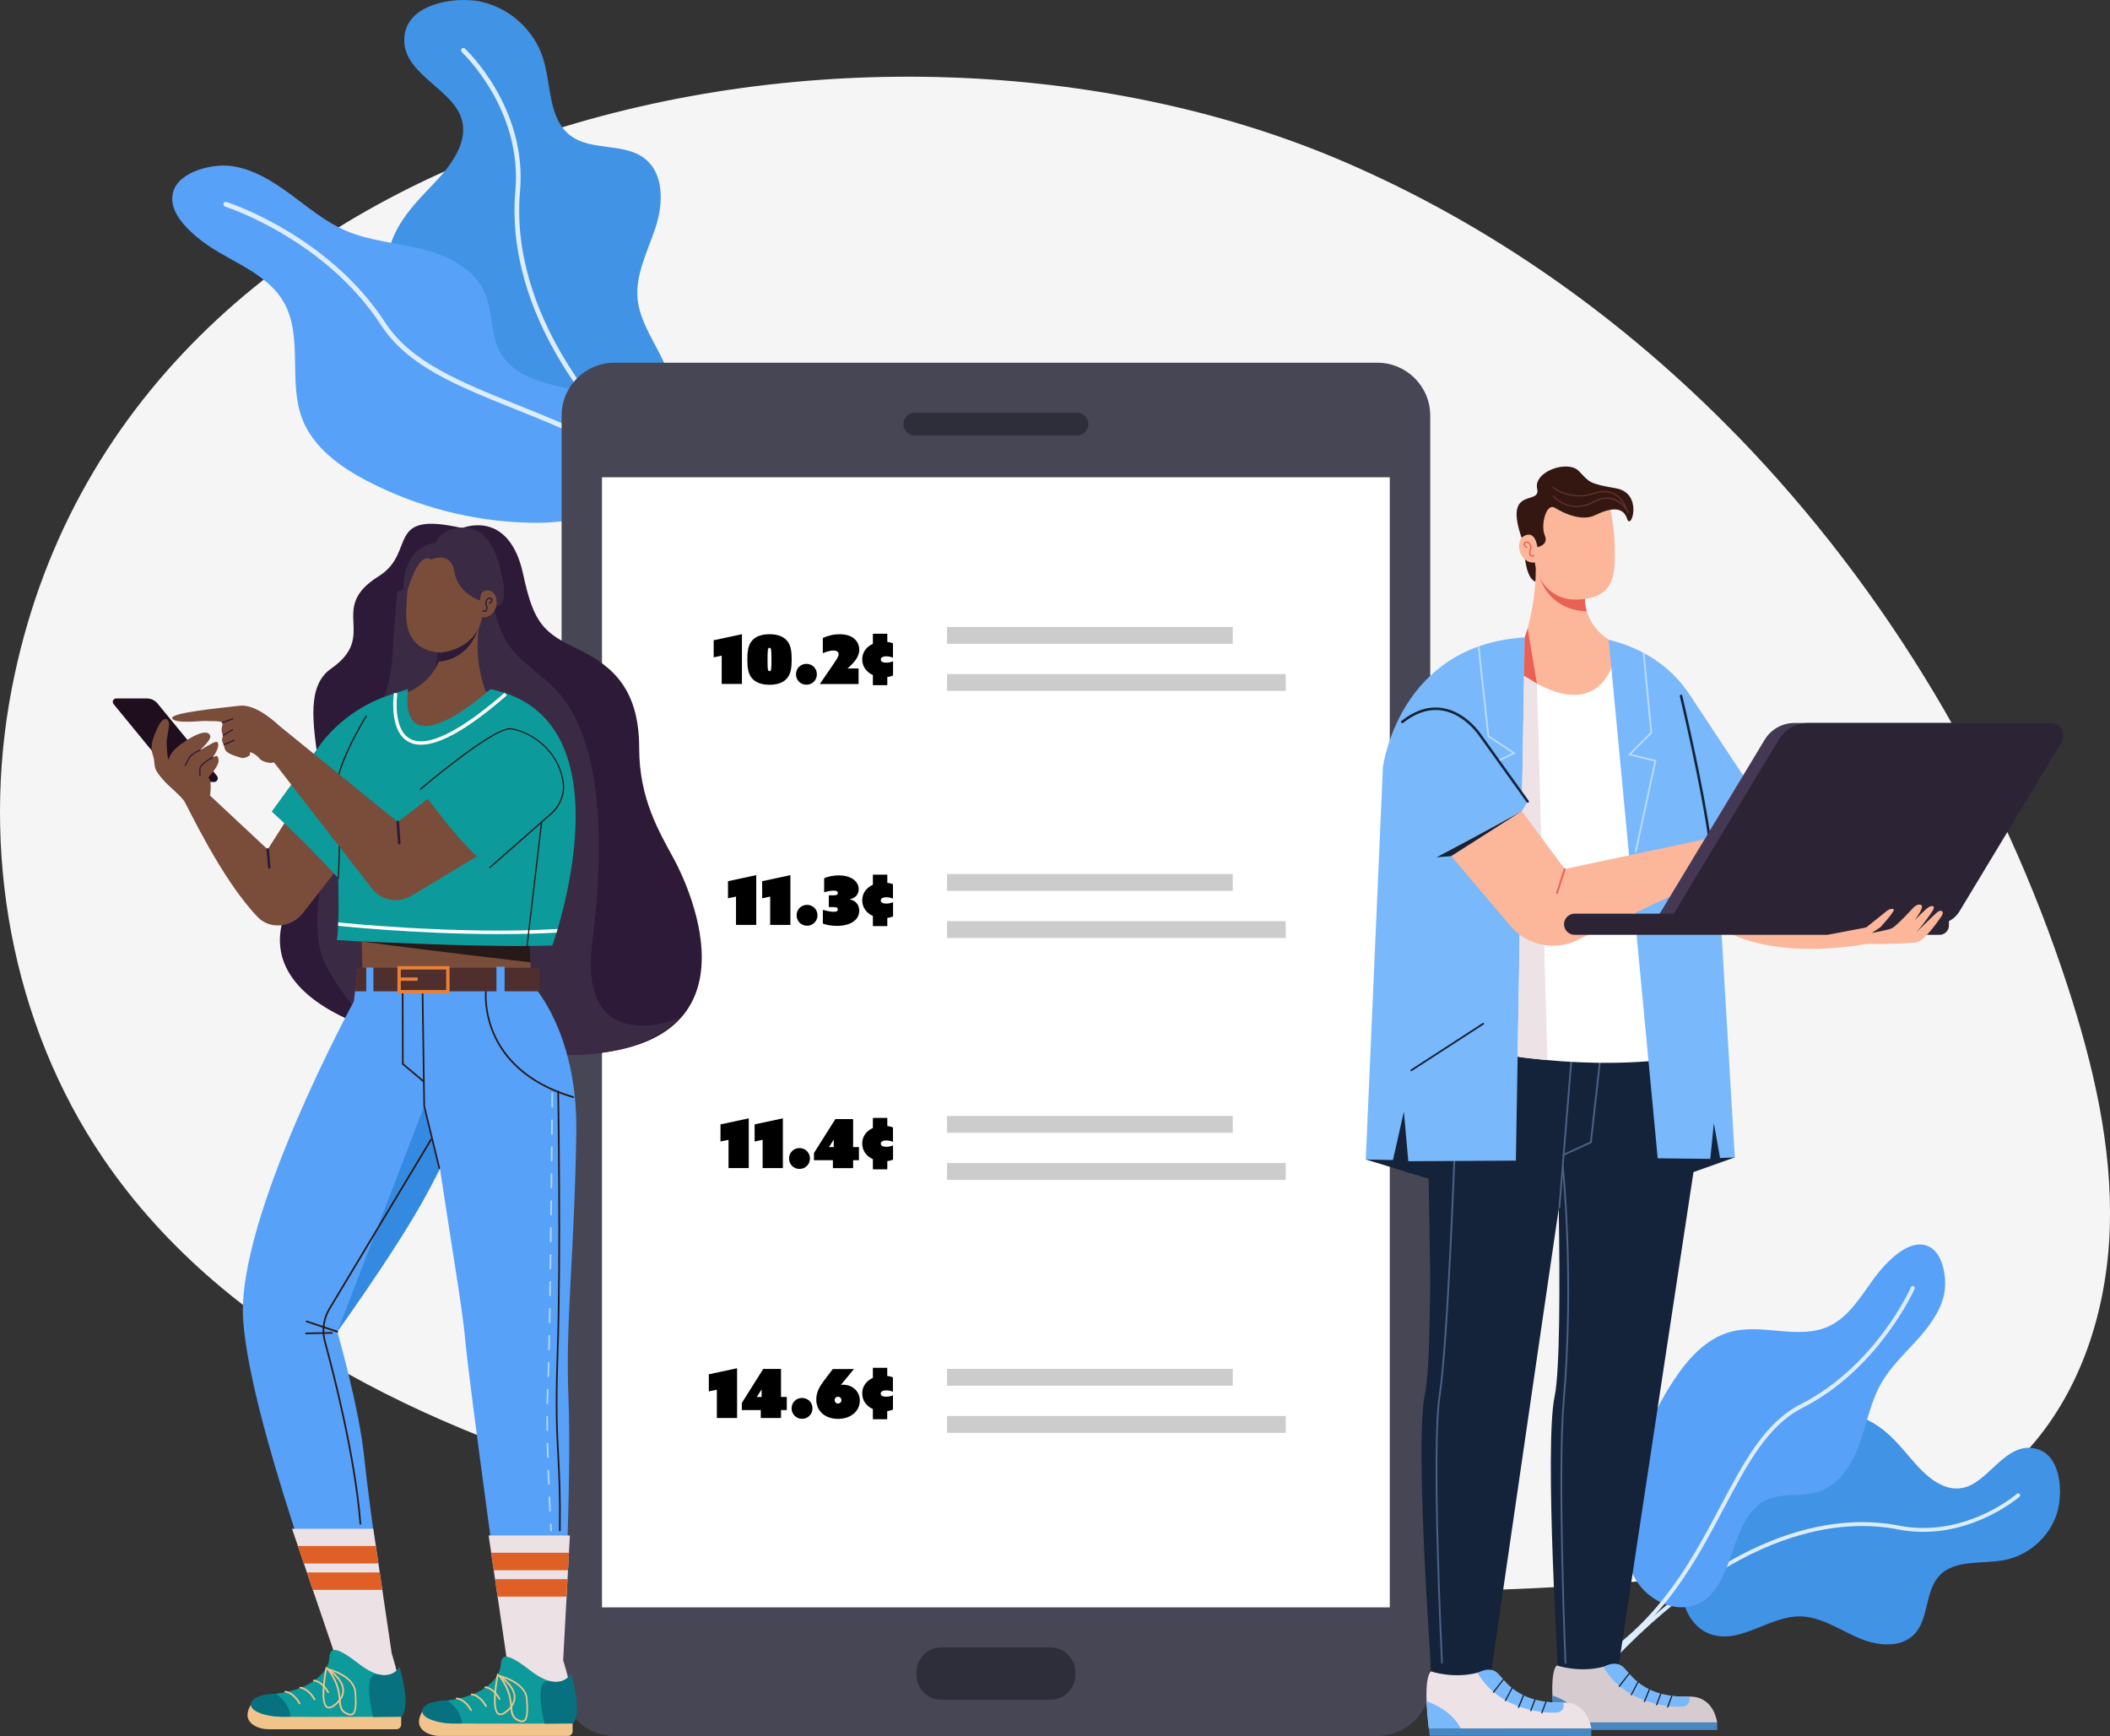 <?xml version="1.0" encoding="UTF-8"?> <svg xmlns="http://www.w3.org/2000/svg" xmlns:xlink="http://www.w3.org/1999/xlink" fill="none" height="469" viewBox="0 0 570 469" width="570"><rect x="0" y="0" width="570" height="469" fill="#333333" stroke="none"/><clipPath id="a"><path d="m0 0h570v469h-570z"></path></clipPath><g clip-path="url(#a)"><path d="m469.332 117.772c-30.534-31.423-66.608-57.141-106.979-74.391-127.56-54.494-329.354-12.148-359.188 142.753-8.375 43.438-.133 90.354 24.795 126.924 33.787 49.601 92.916 75.375 150.837 91.166 90.679 24.727 186.06 31.055 279.567 21.567 32.077-3.25 66.532-9.635 88.575-33.15 15.169-16.184 22.292-38.728 23.004-60.904.711-22.163-4.506-44.123-11.362-65.22-18.028-55.351-48.758-107.078-89.243-148.758z" fill="#f5f5f5"></path><path d="m114.75 2.31c-2.815 1.485-4.938 3.764-5.427 6.988-1.582 10.46 12.893 14.306 15.391 22.925 1.881 6.499-3.146 12.802-7.835 17.689-3.896 4.068-7.899 8.213-10.269 13.328-2.37 5.109-2.86 11.462.209 16.184 3.305 5.077 9.628 7.026 14.851 10.104 7.346 4.316 12.798 11.157 18.67 17.346 5.871 6.188 12.797 12.065 21.211 13.474 8.413 1.409 18.358-3.408 19.762-11.818 1.634-9.723-8.07-17.898-9.061-27.698-.674-6.67 2.739-12.96 4.829-19.332 2.091-6.372 2.396-14.49-2.885-18.634-5.566-4.398-14.405-1.961-20.067-6.214-6.043-4.538-5.16-13.658-7.416-20.881-2.357-7.553-8.979-13.608-16.706-15.302-4.213-.92-10.682-.565-15.276 1.879v-.038z" fill="#4193e5"></path><path d="m197.702 144.473c-.21.235-.579.279-.846.076-53.879-39.452-59.236-75.127-57.641-92.879 2.001-22.151-14.298-37.427-14.457-37.586-.26-.235-.273-.635-.038-.895.235-.26.635-.279.896-.038.172.159 16.922 15.873 14.863 38.62-1.582 17.473 3.749 52.654 57.127 91.75.274.197.343.59.134.882 0 .026-.026.038-.038.051v.013z" fill="#dcedff"></path><path d="m173.078 124.677c.801-3.497.476-7.146-1.398-10.237-7.333-12.135-29.612-6.766-36.513-19.161-2.714-4.868-1.951-10.999-4.162-16.121-2.847-6.544-9.964-10.117-16.891-11.843-6.913-1.739-14.208-2.183-20.747-5.014-5.49-2.38-10.123-6.302-14.933-9.844-4.817-3.542-10.097-6.829-16.026-7.616-4.83-.635-13.942 1.327-15.613 6.95-2.027 6.829 7.714 13.709 12.576 16.515 6.323 3.668 13.484 6.867 17.183 13.17 5.452 9.292 1.239 21.529 5.058 31.595 2.961 7.794 10.256 13.068 17.659 16.908 13.338 6.95 28.271 10.815 43.306 11.228 8.096.222 16.668-.711 23.213-5.49 3.622-2.634 6.323-6.754 7.308-11.069l-.013.025z" fill="#58a1f8"></path><path d="m194.493 145.889c-.293.209-.687.158-.909-.121-15.734-19.701-36.354-27.977-54.535-35.269-15.524-6.227-28.925-11.609-36.106-22.646-15.143-23.318-41.844-31.937-42.118-32.032-.343-.108-.54-.476-.432-.832.108-.343.477-.539.832-.419.28.095 27.413 8.841 42.829 32.559 6.952 10.701 20.169 16 35.484 22.151 18.339 7.356 39.118 15.683 55.062 35.663.222.292.184.698-.108.92h-.013z" fill="#dcedff"></path><path d="m372.07 97.989h-206.058c-7.899 0-14.298 6.398-14.298 14.293v342.425c0 7.895 6.399 14.293 14.298 14.293h206.058c7.898 0 14.297-6.398 14.297-14.293v-342.425c0-7.889-6.405-14.293-14.297-14.293z" fill="#464654"></path><path d="m375.437 128.942h-212.812v305.303h212.812z" fill="#fff"></path><path d="m290.948 117.639h-43.846c-1.697 0-3.07-1.371-3.07-3.066 0-1.694 1.367-3.065 3.07-3.065h43.846c1.697 0 3.069 1.371 3.069 3.065 0 1.695-1.366 3.066-3.069 3.066z" fill="#2e2e3a"></path><path d="m283.799 445.072h-29.523c-3.692 0-6.685 2.99-6.685 6.684v.761c0 3.694 2.993 6.683 6.685 6.683h29.523c3.692 0 6.691-2.995 6.691-6.683v-.761c0-3.694-2.993-6.684-6.691-6.684z" fill="#2e2e3a"></path><path d="m555.365 396.437c-.972-2.425-2.643-4.354-5.242-5.027-8.426-2.196-12.811 9.292-20.08 10.593-5.478.984-10.206-3.669-13.802-7.921-2.987-3.542-6.043-7.159-10.021-9.539s-9.125-3.326-13.256-1.225c-4.435 2.265-6.583 7.267-9.544 11.265-4.175 5.63-10.231 9.489-15.798 13.767-5.566 4.265-10.98 9.412-12.848 16.171-1.881 6.753 1.201 15.29 7.955 17.175 7.823 2.171 15.34-5.039 23.449-5.014 5.515.025 10.376 3.357 15.403 5.617 5.026 2.266 11.641 3.211 15.499-.736 4.066-4.17 2.84-11.596 6.818-15.861 4.238-4.551 11.629-3.04 17.723-4.265 6.386-1.276 11.914-6.157 13.967-12.332 1.118-3.37 1.385-8.67-.223-12.649v-.026z" fill="#4193e5"></path><path d="m431.897 451.927c-.171-.197-.171-.501 0-.698 36.933-40.626 66.57-41.927 80.963-39.084 17.945 3.554 31.849-8.448 31.995-8.568.21-.184.54-.172.737.051.185.209.172.539-.05.736-.147.133-14.444 12.446-32.879 8.816-14.164-2.806-43.395-1.486-79.99 38.753-.197.21-.515.223-.725.038-.013 0-.025-.025-.038-.038l-.013-.012z" fill="#dcedff"></path><path d="m450.224 433.521c2.789.959 5.808 1.003 8.508-.266 10.562-4.951 8.096-23.611 18.829-28.187 4.213-1.802 9.163-.628 13.548-2.012 5.598-1.764 9.138-7.28 11.152-12.776 2.014-5.503 3.012-11.424 5.897-16.514 2.421-4.278 6.03-7.724 9.347-11.355 3.317-3.63 6.463-7.661 7.613-12.433.934-3.897.121-11.501-4.346-13.354-5.414-2.253-11.877 5.122-14.603 8.841-3.54 4.855-6.78 10.422-12.258 12.897-8.07 3.643-17.723-.844-26.295 1.409-6.634 1.752-11.571 7.248-15.365 12.973-6.831 10.301-11.298 22.176-12.932 34.425-.883 6.594-.857 13.684 2.479 19.453 1.842 3.186 4.975 5.738 8.426 6.925v-.013z" fill="#58a1f8"></path><path d="m431.014 449.191c-.146-.247-.076-.577.172-.736 17.487-11.157 26.015-27.291 33.564-41.514 6.437-12.148 11.997-22.633 21.644-27.546 20.379-10.358 29.745-31.436 29.834-31.651.121-.273.432-.394.712-.273.273.107.394.431.273.71-.095.21-9.595 21.637-30.336 32.192-9.348 4.747-14.838 15.105-21.186 27.082-7.6 14.356-16.223 30.61-33.933 41.927-.248.159-.591.095-.75-.159v-.025z" fill="#dcedff"></path><path d="m124.854 142.677s12.651-5.446 16.496 12.554c2.872 13.462 5.598 15.728 14.984 20.266 9.385 4.538 16.337 10.897 16.337 26.625 0 13.728 5.452 22.683 9.386 29.95 3.94 7.261 25.729 52.939-29.663 52.939-55.392 0-93.234-18.145-69.626-48.096 12.823-16.267-6.361-47.189 6.666-56.271 13.021-9.082-1.214-16.185 12.861-24.962 10.402-6.487 1.353-17.848 22.552-13.018v.013z" fill="#2c1a38"></path><path d="m106.197 173.643s0 10.898-3.413 16.566c-3.412 5.674-24.21 54.151-14.52 71.091 9.691 16.933 15.429 16.933 15.429 16.933l17.856-124.646-14.285 6.265-1.08 13.779z" fill="#3a2a44"></path><path d="m133.07 162.987s.146 2.843-2.974 3.751-.21 21.211-.21 21.211l8.179 2.869-1.055 57.782 3.33 26.015 12.721 10.288s19.369 1.359 30.413-9.831c0 0-27.401 11.342-23.461-20.424s1.938-58.848-12.417-70.786c-9.087-7.566-11.654-9.083-14.52-20.869v-.012z" fill="#3a2a44"></path><path d="m57.807 211.255h-8.083c-1.118 0-2.173-.502-2.885-1.352l-16.166-19.701c-.502-.603-.064-1.51.712-1.51h8.305c1.118 0 2.173.501 2.872 1.371l16.039 19.541c.553.673.076 1.67-.788 1.67v-.013z" fill="#1e0e1e"></path><path d="m82.113 214.123-9.799 15.36-15.588-14.566s.648-3.91-.445-4.894c0 0 2.936-3.091 2.764-4.671s-.674-1.142-1.582-.736c0 0 2.053-2.723 1.353-3.999-.33-.622-1.792.318-4.804 2.082 0 0 3.044-2.748 2.79-3.846-.248-1.079-1.754-1.79-6.386 1.142-4.633 2.933-4.423 4.45-5.001 5.275 0 0-.578-3.872-.331-5.541.248-1.669.775-3.897.502-4.722-.28-.832-1.474-1.752-3.057 1.669-1.582 3.421-1.951 5.249-1.277 7.172.673 1.923.261 2.843.858 4.106.578 1.251 1.646 2.317 2.529 3.332.896 1.016 3.908 3.421 5.084 5.091.998 1.434 10.021 21.135 19.934 31.41 3.368 3.485 9.214 2.71 12.194-1.117l13.192-16.933-3.006-25.375-9.926 9.774z" fill="#7a4c3a"></path><path d="m110.168 186.172-4.397 1.409c-7.232 2.304-13.643 6.645-18.46 12.503l-13.904 19.174s9.875 8.867 18.778 18.895l5.465-9.413 12.525-42.568z" fill="#0d9a9a"></path><path d="m97.65 252.68.305 10.435 45.517-.159-.419-8.606-45.397-1.67z" fill="#7a4c3a"></path><path d="m111.052 186.648-2.701.844-4.645 14.972 14.984 5.148 19.368-10.739-4.842-9.527-2.065-.698h-20.093z" fill="#7a4c3a"></path><path d="m130.553 162.314c.236 11.228-6.57 14.065-11.336 13.976-5.751-.108-9.729-3.554-9.494-10.923.159-5.306.432-7.432 1.754-12.078 1.214-4.278 5.44-5.642 7.27-5.776 8.769-.628 11.654 7.026 11.813 14.808z" fill="#7a4c3a"></path><path d="m133.991 164.091c-.686 1.961-2.516 3.117-4.079 2.564-1.57-.539-2.275-2.576-1.595-4.55.686-1.961 2.516-3.117 4.079-2.564 1.57.539 2.282 2.576 1.595 4.55z" fill="#7a4c3a"></path><path d="m130.884 165.316c-.159 0-.33-.051-.489-.146-.077-.051-.108-.158-.064-.235.051-.076.146-.107.235-.063.223.133.42.133.566 0 .209-.184.33-.698.051-1.384-.223-.565-.134-1.187.26-1.631.235-.26.528-.419.814-.431.222-.013.432.063.603.222.172.158.235.355.21.577-.051.368-.419.724-.724.883-.077.038-.185 0-.223-.077-.038-.076 0-.184.076-.222.235-.12.502-.381.54-.615.013-.108-.012-.197-.108-.28-.108-.108-.235-.146-.355-.146-.197 0-.407.134-.579.318-.305.342-.381.831-.197 1.275.305.737.235 1.435-.146 1.765-.133.12-.292.171-.476.171l-.013.026z" fill="#2c1a38"></path><path d="m130.001 166.3s-2.815 9.381 1.143 20.342c0 0-14.062 6.029-20.092 0 0 0 8.82-4.278 8.19-12.726l4.017-1.199 6.729-6.411.013-.012z" fill="#7a4c3a"></path><path d="m129.225 169.67s-1.893 5.554-10.084 6.645c0 0 .063.552-.591 2.438 0 0 7.949-.185 10.663-9.083z" fill="#2c1a38"></path><path d="m132.517 186.172s-24.725 22.411-22.342 0c0 0-20.424 10.79-19.223 38.449 1.144 26.333 0 29.335 0 29.335s32.84 2.171 58.265 1.485c0 0 22.183-61.374-16.706-69.269h.012z" fill="#0d9a9a"></path><path d="m142.862 264.867s13.287 12.712 12.824 41.292c-.528 33.543-2.987 50.718-2.11 71.865.883 21.148-1.449 68.813-1.449 68.813l-15.289-.222s-9.938-70.996-11.26-85.632c-1.328-14.636-12.588-74.233-11.26-90.074l-.661-7.921 29.218 1.891-.025-.012z" fill="#58a1f8"></path><path d="m96.608 261.902-1.017 8.632s-31.836 58.429-29.904 86.127c1.925 27.532 25.177 88.71 25.177 88.71l14.577.406s-5.699-38.481-7.028-51.886c-1.328-13.41-7.295-34.146-7.295-34.146s31.233-44.662 32.548-55.636c1.328-10.974-10.034-41.147-10.034-41.147l-17.049-1.053h.025z" fill="#58a1f8"></path><path d="m96.608 261.458h49.088v6.353h-49.94l.858-6.353z" fill="#4f2f2d"></path><path d="m112.831 264.067h-4.988v.907h4.988z" fill="#e98236"></path><path d="m136.317 261.154h-2.199v8.396h2.199z" fill="#58a1f8"></path><path d="m100.872 261.382h-1.938v8.397h1.938z" fill="#58a1f8"></path><path d="m154.688 465.592v2.12c0 .71-.578 1.275-1.277 1.275h-34.537c-1.118 0-2.237-.209-3.254-.672-1.779-.819-3.609-2.539-1.474-6.055z" fill="#f1c48c"></path><path d="m137.149 449.928-5.147-35.098h21.949l-1.818 33.727s1.818 5.591 1.818 7.87c0 2.278-3.711 3.554-7.333-.076-3.635-3.631-6.584-.527-8.401 3.713 0 0-3.33-6.499-1.055-10.136z" fill="#ece1e5"></path><path d="m154.211 452.194s-2.688 5.566-11.139-1.029c-8.452-6.594-7.492-2.475-7.912-.552-.406 1.923-3.024 7.356-14.38 8.803-11.349 1.447-6.253 6.055 1.169 6.182 7.429.133 32.733 0 32.733 0s2.605-2.608-.49-13.411h.013z" fill="#0d9a9a"></path><path d="m154.211 452.194s-1.41 2.919-5.674 2.011c-4.677-1.002-1.424 11.463-1.424 11.463l7.569-.064s2.974-1.751-.49-13.41h.013z" fill="#08717f"></path><path d="m120.78 459.404s3.584 2.024 4.029 6.181c0 0-2.04.134-3.857-.038-1.818-.171-7.492-1.079-6.806-3.63.686-2.552 6.634-2.513 6.634-2.513z" fill="#08717f"></path><path d="m127.236 462.26c-.076 0-.158-.038-.197-.121-1.645-2.932-3.647-3.053-3.672-3.066-.121 0-.223-.107-.21-.234 0-.121.108-.222.235-.222.089 0 2.262.12 4.054 3.287.064.108.026.248-.089.305-.038.013-.076.025-.108.025z" fill="#f1c48c"></path><path d="m131.278 461.168c-.076 0-.159-.038-.197-.121-1.646-2.932-3.648-3.065-3.673-3.065-.121 0-.222-.108-.21-.235 0-.121.102-.222.235-.222.096 0 2.263.12 4.055 3.288.063.107.025.247-.096.304-.038.013-.076.026-.101.026z" fill="#f1c48c"></path><path d="m134.951 459.232c-.076 0-.159-.038-.197-.12-1.646-2.933-3.648-3.066-3.673-3.066-.121 0-.223-.108-.21-.235 0-.12.108-.222.235-.222.096 0 2.263.121 4.054 3.288.064.101.026.247-.088.304-.039.013-.077.026-.108.026z" fill="#f1c48c"></path><path d="m141.007 465.274c-.432 0-.947-.184-1.557-.539-1.341-.8-1.462-2.05-1.595-3.643-.172-1.987-.42-4.697-3.158-8.213l-.394-.514.635.159c.292.063 7.244 1.789 7.581 6.448.248 3.319.197 5.49-.845 6.131-.197.121-.42.184-.674.184v-.013zm-5.529-12.135c2.434 3.358 2.675 5.973 2.847 7.908.146 1.568.235 2.603 1.385 3.288.788.476 1.367.59 1.754.368.896-.552.826-3.199.629-5.712-.26-3.529-4.874-5.306-6.596-5.858h-.012z" fill="#f1c48c"></path><path d="m135.173 463.377c-.222 0-.432-.051-.616-.159-2.186-1.263-.515-9.831-.318-10.802l.064-.318.273.159c.171.108 4.334 2.596 4.645 5.883.146 1.486-.527 2.895-2.002 4.183-.8.711-1.487 1.054-2.039 1.054h-.013zm-.553-10.555c-.527 2.761-1.385 9.108.172 10.002.477.273 1.182 0 2.135-.844 1.354-1.187 1.976-2.462 1.843-3.789-.235-2.589-3.228-4.747-4.15-5.369z" fill="#f1c48c"></path><path d="m132.644 419.488h21.078l-.305 4.722h-20.055l-.724-4.722z" fill="#de6026"></path><path d="m133.724 426.622h19.591l-.305 4.722h-18.58l-.712-4.722z" fill="#de6026"></path><path d="m108.376 463.77v2.12c0 .711-.578 1.276-1.277 1.276h-34.537c-1.118 0-2.237-.21-3.253-.673-1.779-.819-3.609-2.539-1.474-6.055z" fill="#f1c48c"></path><path d="m90.844 448.113-11.953-35.099h21.949l4.988 33.728s1.818 5.591 1.818 7.87c0 2.278-3.712 3.554-7.334-.076-3.622-3.631-6.583-.527-8.4 3.712 0 0-3.33-6.499-1.055-10.135z" fill="#ece1e5"></path><path d="m107.893 450.378s-2.688 5.566-11.139-1.028c-8.451-6.594-7.492-2.475-7.911-.552s-3.025 7.356-14.38 8.803c-11.349 1.447-6.253 6.055 1.169 6.182 7.428.133 32.733 0 32.733 0s2.605-2.602-.49-13.411h.013z" fill="#0d9a9a"></path><path d="m107.893 450.378s-1.41 2.92-5.674 2.012c-4.677-1.002-1.424 11.463-1.424 11.463l7.569-.064s2.973-1.751-.49-13.411h.013z" fill="#08717f"></path><path d="m74.475 457.588s3.584 2.025 4.029 6.182c0 0-2.04.134-3.857-.038-1.817-.171-7.492-1.079-6.806-3.63.686-2.552 6.634-2.514 6.634-2.514z" fill="#08717f"></path><path d="m80.925 460.444c-.076 0-.159-.038-.197-.12-1.646-2.932-3.647-3.053-3.673-3.066-.121 0-.222-.108-.21-.234 0-.121.108-.223.235-.223.095 0 2.262.121 4.054 3.288.064.108.025.248-.095.305-.038.012-.076.025-.108.025l-.013.025z" fill="#f1c48c"></path><path d="m84.966 459.353c-.076 0-.159-.038-.197-.121-1.646-2.932-3.647-3.065-3.673-3.065-.121 0-.222-.108-.21-.235 0-.121.108-.222.235-.222.095 0 2.262.12 4.054 3.287.064.108.025.248-.095.305-.038.013-.076.025-.108.025l-.013.026z" fill="#f1c48c"></path><path d="m88.645 457.417c-.076 0-.159-.038-.197-.121-1.646-2.932-3.647-3.065-3.673-3.065-.121 0-.222-.108-.21-.235 0-.121.108-.222.235-.222.089 0 2.262.121 4.054 3.288.064.108.025.247-.095.304-.038.013-.076.026-.108.026l-.013.025z" fill="#f1c48c"></path><path d="m94.689 463.459c-.432 0-.947-.184-1.55-.539-1.341-.806-1.462-2.057-1.595-3.643-.172-1.987-.419-4.697-3.158-8.213l-.394-.514.629.158c.292.064 7.244 1.79 7.581 6.449.248 3.319.197 5.49-.845 6.131-.197.12-.419.184-.673.184v-.013zm-5.528-12.135c2.434 3.357 2.675 5.972 2.847 7.908.146 1.568.235 2.609 1.385 3.288.788.476 1.366.59 1.754.368.896-.552.813-3.199.629-5.712-.261-3.529-4.874-5.306-6.596-5.858h-.013z" fill="#f1c48c"></path><path d="m88.868 461.561c-.222 0-.432-.05-.616-.158-2.186-1.263-.515-9.831-.318-10.802l.064-.318.273.159c.172.108 4.334 2.589 4.652 5.883.146 1.486-.527 2.895-2.002 4.183-.801.711-1.487 1.053-2.04 1.053zm-.553-10.554c-.527 2.761-1.385 9.107.172 10.002.476.273 1.182 0 2.135-.844 1.353-1.187 1.976-2.462 1.843-3.789-.235-2.589-3.228-4.754-4.149-5.369z" fill="#f1c48c"></path><path d="m80.429 417.673h21.078l.724 4.709-20.169.013z" fill="#de6026"></path><path d="m82.876 424.807h19.711l.661 4.722h-18.746l-1.62-4.722z" fill="#de6026"></path><path d="m116.408 151.182s5.452-2.564 6.361 3.332 6.965 7.711 6.965 7.711-.305-3.103 2.262-2.722c2.567.38 2.345 3.332 2.122 4.011-.222.685 2.873.304 1.894-5.592-.972-5.896-3.031-15.803-11.432-15.359-8.4.45-8.178 8.619-8.178 8.619z" fill="#3a2a44"></path><path d="m116.408 151.182s-2.726-3.028-6.202 7.787l-1.213-.076s-.604-10.815 8.705-12.332l-.305 3.174-.985 1.434z" fill="#3a2a44"></path><path d="m134.5 252.351c-22.355 0-42.9-2.209-43.16-2.241l.025-.92c.318.038 31.919 3.37 59.262 1.79l-.279.977c-5.198.305-10.625.394-15.867.394h.012z" fill="#fff"></path><path d="m113.727 201.201c-1.277 0-2.409-.266-3.381-.799-5.388-2.945-3.978-12.777-3.908-13.202l.896.133c-.013.096-1.385 9.622 3.451 12.263.87.476 1.855.685 2.948.685 6.132 0 15.391-6.842 22.597-13.132l.591.686c-10.18 8.885-17.945 13.36-23.188 13.36v.013z" fill="#fff"></path><path d="m118.69 315.61-4.08-16.794-23.474 60.929s21.962-30.369 27.559-44.135z" fill="#348ae1"></path><path d="m97.567 254.312s29.549 1.472 45.556 1.25l.248 4.424s-29.377-3.37-45.81-5.674z" fill="#281919"></path><path d="m118.69 315.832c-.108 0-.197-.064-.223-.172l-4.092-16.844-.451-31.005c0-.12.095-.222.222-.222.121 0 .223.108.223.222l.444 30.979 4.08 16.769c.025.12-.038.247-.172.273h-.05.012z" fill="#281919"></path><path d="m114.489 292.424s-.108-.012-.146-.05l-5.751-4.83-.038-19.542c0-.133.108-.222.223-.222.133 0 .222.108.222.222l.038 19.332 5.598 4.697c.096.076.108.222.026.317-.038.051-.108.076-.172.076z" fill="#281919"></path><path d="m121.441 268.383h-14.075v-7.369h14.075zm-13.166-.908h12.257v-5.553h-12.257z" fill="#e98236"></path><path d="m97.345 411.885c-.121 0-.21-.095-.222-.21-1.398-17.923-7.162-40.347-9.57-49.15-.833-3.052-.381-6.359 1.252-9.069l27.426-45.691c.064-.108.21-.146.318-.076.108.063.146.196.076.317l-27.426 45.678c-1.57 2.609-2.002 5.789-1.201 8.714 2.421 8.816 8.191 31.278 9.583 49.233 0 .133-.076.235-.21.247h-.013l-.013.013z" fill="#281919"></path><path d="m154.86 296.62h-.064c-7.384-2.171-17.119-6.912-21.593-17.188-2.675-6.143-2.186-11.449-2.173-11.5 0-.121.134-.222.248-.197.121 0 .21.121.197.248 0 .05-.489 5.249 2.148 11.291 2.433 5.566 8.108 13.03 21.306 16.908.121.038.185.158.159.279-.025.108-.12.159-.222.159z" fill="#281919"></path><path d="m151.225 413.7c-.134 0-.223-.108-.223-.222.134-9.33-.146-14.725-.419-19.936-.356-6.841-.699-13.303-.184-27.869.896-25.711.159-70.335.159-70.786 0-.133.095-.222.222-.235.121.013.222.095.235.222 0 .445.75 45.069-.159 70.799-.515 14.541-.171 20.989.184 27.831.274 5.224.553 10.619.42 19.961 0 .121-.108.222-.223.222z" fill="#281919"></path><path d="m148.88 413.7c-.121 0-.222-.089-.222-.21 0 0-.039-.602-.096-1.681 0-.121.096-.235.21-.235.133-.013.235.089.235.209.064 1.066.095 1.682.095 1.682 0 .133-.095.235-.209.235zm-.292-5.319c-.121 0-.223-.095-.223-.209-.051-1.092-.121-2.317-.171-3.631 0-.133.095-.234.209-.234.134 0 .235.088.235.209.064 1.314.121 2.539.172 3.63 0 .121-.089.235-.21.235zm-.331-7.267c-.121 0-.222-.095-.222-.222-.051-1.174-.089-2.393-.146-3.63 0-.134.095-.235.222-.235s.235.089.235.222c.038 1.238.095 2.462.146 3.63 0 .134-.095.235-.222.235zm-.26-7.267c-.121 0-.223-.095-.223-.222-.038-1.212-.063-2.425-.095-3.631 0-.133.095-.222.222-.234.134 0 .223.095.235.222.026 1.212.064 2.424.096 3.63 0 .133-.096.222-.223.235zm-.159-7.267c-.121 0-.223-.108-.223-.222-.012-1.238-.025-2.463-.025-3.631 0-.12.108-.222.222-.222.134 0 .223.108.223.222 0 1.174 0 2.393.025 3.631 0 .133-.089.222-.222.222zm0-7.267c-.134 0-.223-.108-.223-.235.026-1.352.064-2.577.121-3.631 0-.133.121-.234.235-.209.121 0 .223.121.21.235-.051 1.053-.095 2.278-.121 3.618 0 .12-.108.222-.222.222zm.273-7.28c-.121 0-.222-.108-.222-.235.038-1.066.076-2.291.108-3.643 0-.121.108-.222.222-.222s.222.108.222.235c-.038 1.358-.076 2.564-.108 3.643 0 .12-.108.222-.222.222zm.197-7.293c-.121 0-.222-.108-.222-.234.025-1.162.05-2.368.076-3.644 0-.133.121-.209.235-.222.133 0 .222.108.222.235-.025 1.263-.05 2.488-.076 3.643 0 .121-.108.222-.222.222zm.146-7.279c-.133 0-.222-.108-.222-.235l.063-3.643c0-.121.121-.21.235-.223.121 0 .223.108.223.235l-.064 3.643c0 .121-.108.223-.222.223zm.121-7.28c-.134 0-.222-.102-.222-.235l.05-3.631c0-.12.108-.222.223-.222.114 0 .222.108.222.235l-.051 3.631c0 .12-.101.222-.222.222zm.108-7.274c-.134 0-.222-.108-.222-.222l.05-3.63c0-.134.121-.222.223-.222.133 0 .222.107.222.222l-.051 3.63c0 .121-.108.222-.222.222zm.089-7.28c-.121 0-.222-.108-.222-.222l.038-3.63c0-.121.108-.222.222-.222.133 0 .222.108.222.222l-.038 3.63c0 .121-.108.222-.222.222zm.095-7.279c-.133 0-.222-.108-.222-.223l.038-3.63c0-.121.108-.222.222-.222.134 0 .223.108.223.222l-.038 3.63c0 .121-.108.223-.223.223zm.076-7.28c-.12 0-.222-.108-.222-.222l.038-3.644c0-.12.108-.222.223-.222.133 0 .222.102.222.222l-.038 3.644c0 .12-.108.222-.223.222zm.077-7.28c-.134 0-.223-.108-.223-.222l.038-3.643c0-.134.096-.235.223-.222.133 0 .222.107.222.222l-.038 3.643c0 .12-.108.222-.222.222zm.076-7.28c-.133 0-.222-.108-.222-.222l.038-3.643c0-.121.108-.222.222-.222.134 0 .223.108.223.222l-.039 3.643c0 .12-.108.222-.222.222zm.064-7.292c-.121 0-.223-.108-.223-.223l.026-3.655c0-.134.108-.223.222-.223.133 0 .222.108.222.223l-.025 3.655c0 .121-.108.223-.222.223z" fill="#add6ff"></path><path d="m91.117 359.987h-.064l-8.305-2.78c-.121-.038-.184-.172-.146-.292.038-.121.172-.184.292-.146l8.305 2.78c.121.038.184.171.146.292-.025.088-.121.158-.21.158l-.013-.012z" fill="#281919"></path><path d="m82.666 360.456c-.121 0-.222-.095-.222-.222s.095-.222.222-.235l7.028-.146c.133 0 .222.096.235.222 0 .134-.095.223-.222.235l-7.035.146h-.013z" fill="#281919"></path><path d="m91.378 237.429c-.095 0-.159-.076-.159-.171 0-.146.947-14.636-.477-21.611-1.449-7.064 7.663-21.637 8.057-22.252.051-.077.159-.108.222-.051.076.051.108.159.051.222-.095.146-9.43 15.08-8.019 22.005 1.436 7.013.489 21.553.489 21.699 0 .089-.076.159-.172.159z" fill="#281919"></path><path d="m134.671 201.201-27.229 20.856-32.084-26.054s-5.941-5.896-10.612-5.344c-4.677.552-19.089 1.898-18.212 3.447.883 1.555 8.07.552 9.189.672 1.118.102 4.003-.108 4.346.445.33.552-.775 1.897.222 3.446 0 0-.775 1.51.222 2.539 0 0-.108.799.553 1.694.673.895 4.124 1.898 4.569 1.898.445 0 2.224-.552 1.894-1.327-.33-.774 1.906.502 2.675 1.555.419.578 2.777 1.448 3.781.895l26.479 34.108c2.529 3.263 7.111 4.119 10.65 1.987l38.184-22.963-14.615-17.835-.013-.025z" fill="#7a4c3a"></path><path d="m134.239 197.12-20.595 16.026s10.809 15.436 18.682 21.224l19.147-14.566s-1.17-18.317-17.234-22.671z" fill="#0d9a9a"></path><path d="m132.326 234.535s-.095-.013-.133-.051c-.064-.063-.051-.171.013-.235l16.604-14.591c2.421-2.133 3.635-5.37 3.145-8.46-1.512-9.591-10.046-13.684-13.941-14.16h-.235c-4.887 0-23.862 16.095-24.046 16.254-.063.063-.172.051-.235-.013-.064-.063-.051-.171.013-.234.819-.686 19.921-16.883 24.528-16.318 3.978.488 12.677 4.658 14.234 14.439.502 3.199-.737 6.55-3.253 8.765l-16.605 14.591s-.063.038-.101.038l.012-.012z" fill="#281919"></path><path d="m142.271 256.565h-.013c-.088 0-.158-.095-.146-.184l4.029-34.292c0-.095.095-.159.184-.146.089 0 .159.095.147.184l-4.029 34.292c0 .076-.076.146-.172.146z" fill="#281919"></path><path d="m107.842 228.137c-.171 0-.317-.133-.33-.317l-.394-5.75c0-.184.133-.343.318-.356.184-.025.343.134.356.318l.394 5.75c0 .184-.134.343-.318.355z" fill="#2c1a38"></path><path d="m72.753 234.706c-.172 0-.318-.133-.33-.304l-.445-4.894c-.013-.184.121-.343.305-.368.172-.013.343.121.368.305l.445 4.893c.013.184-.121.343-.305.368z" fill="#2c1a38"></path><path d="m50.048 206.952s-.051 0-.076-.026c-.076-.038-.108-.146-.064-.222l.775-1.447c.566-1.701 3.171-2.71 3.292-2.748.076-.038.184 0 .21.089.025.095 0 .184-.095.209-.025 0-2.58.99-3.107 2.564l-.788 1.473s-.095.088-.146.088v.013z" fill="#2c1a38"></path><path d="m54.026 209.725c-.076 0-.159-.063-.172-.146 0-.025-.076-.8 0-1.986.095-1.225 3.171-2.964 3.527-3.148.076-.039.184-.013.222.063.038.076.013.184-.064.222-.909.502-3.292 1.987-3.355 2.882-.076 1.142 0 1.923 0 1.923 0 .089-.051.171-.146.184h-.013z" fill="#2c1a38"></path><path d="m60.52 201.36s-.134-.038-.159-.108c-.038-.076 0-.184.076-.222l2.777-1.225c.076-.038.184 0 .222.076s0 .184-.076.222l-2.777 1.225s-.038.013-.064.013v.013z" fill="#2c1a38"></path><path d="m60.292 198.821s-.121-.025-.146-.076c-.051-.076-.025-.184.051-.222l2.554-1.53c.076-.05.184-.025.222.051.051.076.025.184-.051.222l-2.554 1.524s-.051.025-.076.025z" fill="#2c1a38"></path><path d="m60.069 195.369c-.064 0-.133-.039-.159-.108-.025-.096.013-.184.108-.21l2.777-1.003c.076-.025.184.013.21.108.025.089-.013.184-.108.21l-2.777 1.003z" fill="#2c1a38"></path><path d="m504.726 254.902s-24.331 5.16-39.734-3.999l35.178.394 4.544 3.605z" fill="#fcb69a"></path><path d="m456.667 188.013 17.844 26.948-11.032 10.396-6.805-13.169v-24.175z" fill="#79b8fa"></path><path d="m411.874 149.982s.432 7.356 3.61 7.28c3.158-.076-2.053-11.475-2.053-11.475l-1.538 4.195h-.012z" fill="#351712"></path><path d="m420.033 284.84s2.803 78.771-.063 92.404c-2.872 13.645 1.182 78.218 1.182 78.218l15.244.318c22.33-148.161 24.027-157.059 25.304-169.036 3.597-33.74-41.66-1.91-41.66-1.91h-.013z" fill="#14233a"></path><path d="m420.548 449.928s6.755 2.354 13.84 0c7.086-2.355 3.711 8.777 21.949 8.435 0 0 6.189-.673 7.543 6.975h-43.885s-1.804-13.157.566-15.41z" fill="#d6ccd0"></path><path d="m456.337 458.363s.673 2.475-1.907 2.697c-2.592.222-15.193-.343-21.262-10.688 0 0 3.438-2.247 5.688.343 2.249 2.589 6.189 8.041 17.5 7.648h-.013z" fill="#79b8fa"></path><path d="m419.652 465.312-.292-7.273s6.335 1.853 9.284 7.343l-9.005-.063h.013z" fill="#4887c1"></path><path d="m419.983 465.338h43.897v2.05l-43.65-.025z" fill="#4887c1"></path><path d="m450.516 461.327c.064 0 .133-.038.159-.108l1.118-3.015c.026-.089 0-.184-.095-.209-.089-.026-.184 0-.222.107l-1.119 3.015c-.025.089 0 .184.108.21z" fill="#14233a"></path><path d="m447.529 460.705c.064 0 .134-.038.159-.108l1.119-3.015c.025-.089 0-.184-.108-.209-.096-.026-.185 0-.21.107l-1.118 3.015c-.026.089 0 .184.101.222h.051v-.012z" fill="#14233a"></path><path d="m444.225 459.854c.064 0 .133-.038.159-.108l1.328-3.224c.038-.095 0-.184-.095-.222-.089-.038-.185 0-.223.095l-1.328 3.224c-.038.095 0 .184.095.222h.064z" fill="#14233a"></path><path d="m440.679 458.033s.121-.026.146-.096l1.805-3.433c.038-.076 0-.184-.063-.222-.077-.038-.185 0-.223.063l-1.804 3.434c-.039.076-.001.184.063.222.025.013.051.013.076.013v.012z" fill="#14233a"></path><path d="m437.426 455.76s.108-.025.133-.063l2.688-3.472c.051-.076.038-.184-.025-.235-.077-.05-.185-.038-.235.026l-2.688 3.472c-.051.076-.039.184.025.234.025.026.064.038.108.038z" fill="#14233a"></path><path d="m468.645 312.677-17.957 6.385 12.219-21.541z" fill="#14233a"></path><path d="m368.962 313.242 19.712 6.055-8.388-27.99z" fill="#14233a"></path><path d="m385.236 294.411s2.555 68.679-.318 82.325c-2.872 13.646 2.015 78.758 2.015 78.758l15.39-.273c21.555-148.529 23.15-157.465 24.427-169.442 3.597-33.739-41.501 8.619-41.501 8.619z" fill="#14233a"></path><path d="m414.823 151.455s.775 10.713-3.413 22.264c0 0 17.037 5.541 23.385-.799 0 0-7.282-3.84-6.622-12.751l-6.252-1.936-7.098-6.766z" fill="#fcb69a"></path><path d="m415.649 154.996s3.94 4.868 12.563 6.03c0 0-.248 2.132.432 4.106 0 0-10.059.432-13.008-10.129h.013z" fill="#e86154"></path><path d="m421.247 326.482c.121 0 .223-.089.235-.223l3.438-42.2c0-.133-.095-.247-.222-.247s-.248.089-.248.222l-3.438 42.2c0 .133.089.248.222.248z" fill="#4c6284"></path><path d="m422.429 312.201s.064 0 .089-.025l7.467-3.408 2.567-22.951c.013-.133-.076-.247-.21-.26-.133 0-.248.076-.26.21l-2.542 22.69-7.213 3.287c-.12.051-.171.197-.12.318.038.095.133.146.209.146h.013z" fill="#4c6284"></path><path d="m434.808 172.907 2.84.882 4.912 15.804-15.797 5.42-20.436-11.329 5.109-10.053 2.186-.724z" fill="#fcb69a"></path><path d="m414.257 147.247c-.248 11.843 6.939 15.042 11.953 14.737 6.647-.393 10.11-2.672 10.021-11.526-.064-5.591-.146-7.184-1.093-12.452-.845-4.608-6.475-6.252-8.413-6.385-9.24-.66-12.284 7.407-12.455 15.619h-.013z" fill="#fcb69a"></path><path d="m410.623 149.125c.724 2.082 2.643 3.288 4.308 2.711 1.646-.578 2.408-2.723 1.684-4.792-.725-2.063-2.65-3.288-4.309-2.71-1.658.577-2.408 2.722-1.683 4.791z" fill="#fcb69a"></path><path d="m413.901 150.408c.172 0 .343-.051.515-.159.076-.051.121-.159.064-.248-.051-.076-.159-.12-.236-.063-.235.133-.451.146-.591 0-.222-.197-.343-.736-.05-1.46.235-.59.133-1.25-.274-1.726-.235-.28-.552-.451-.858-.464-.235 0-.457.064-.641.235-.185.172-.248.381-.223.603.051.394.432.762.763.92.095.039.197 0 .235-.076.038-.095 0-.196-.076-.235-.248-.12-.528-.406-.566-.66-.013-.12.013-.209.108-.292.108-.107.235-.146.381-.146.197 0 .433.134.604.343.318.368.394.882.21 1.358-.318.775-.248 1.511.146 1.854.146.12.318.184.489.184l.013.025z" fill="#e86154"></path><path d="m389.557 449.401c.134 0 .235-.121.223-.248-.026-.577-2.841-57.889-.642-72.062 2.211-14.21 4.137-67.771 4.149-68.311 0-.133-.095-.235-.222-.247-.121 0-.235.089-.248.222-.013.539-1.938 54.075-4.149 68.26-2.212 14.223.603 71.586.629 72.17 0 .133.108.222.235.222h.025z" fill="#4c6284"></path><path d="m435.678 179.222s-4.149 17.556-25.545 2.241l-6.856 102.907s30.164 6.227 57.946 0l-25.545-105.141z" fill="#fff"></path><path d="m411.9 172.196-2.396 141.357-29.059.159-1.201-13.398-2.949 13.08-7.346-.158 4.633-105.935s4.067-33.029 38.311-35.098v-.013z" fill="#79b8fa"></path><path d="m434.573 172.844 13.242 140.081 14.209.158.96-9.647 1.671 9.413 3.99-.159-6.462-109.21s-1.525-24.252-27.61-30.636z" fill="#79b8fa"></path><path d="m409.752 229.388.457-.146-7.358-22.544 6.647-3.199-7.2-4.722-2.618-24.055-.477.051 2.65 24.277 6.691 4.379-6.265 3.015 7.479 22.937z" fill="#b6dcff"></path><path d="m442.064 230.321 5.415-24.95-6.793-1.669 5.649-5.655-2.078-21.529-.502-.304 2.078 21.649-6.069 6.093 7.149 1.764-5.306 24.505.464.108z" fill="#b6dcff"></path><path d="m386.551 451.533s6.755 2.355 13.841 0c7.085-2.354 3.711 8.778 21.948 8.435 0 0 6.189-.672 7.543 6.976h-43.884s-1.805-13.157.565-15.411z" fill="#ede2e6"></path><path d="m422.34 459.968s.674 2.476-1.906 2.698c-2.593.222-15.194-.343-21.262-10.688 0 0 3.437-2.247 5.687.342 2.249 2.596 6.189 8.042 17.5 7.648h-.012z" fill="#79b8fa"></path><path d="m385.986 466.944-.616-7.318s6.335 1.853 9.284 7.343l-8.662-.025z" fill="#79b8fa"></path><path d="m385.986 466.944h43.884v2.05l-43.636-.039z" fill="#4887c1"></path><path d="m416.507 462.92c.063 0 .133-.038.159-.108l1.118-3.015c.025-.095 0-.184-.102-.209-.095-.026-.184 0-.209.108l-1.119 3.014c-.025.095 0 .184.108.222h.051v-.012z" fill="#14233a"></path><path d="m413.533 462.298c.063 0 .133-.038.159-.102l1.118-3.015c.026-.088 0-.184-.108-.222-.089-.025-.184 0-.21.108l-1.118 3.015c-.025.095 0 .184.108.222h.051z" fill="#14233a"></path><path d="m410.228 461.441c.064 0 .134-.038.159-.108l1.328-3.224c.038-.095 0-.184-.095-.222-.089-.038-.184 0-.222.095l-1.328 3.224c-.039.089 0 .184.095.222h.063z" fill="#14233a"></path><path d="m406.67 459.626s.121-.038.146-.096l1.805-3.433c.038-.076 0-.184-.064-.222-.076-.038-.184 0-.222.063l-1.805 3.434c-.038.076 0 .184.064.222.025.013.05.013.076.013v.012z" fill="#14233a"></path><path d="m403.429 457.354s.108-.026.134-.064l2.687-3.472c.051-.076.039-.184-.025-.235-.076-.05-.184-.038-.235.026l-2.688 3.472c-.051.076-.038.184.025.234.026.026.064.039.108.039z" fill="#14233a"></path><path d="m381.258 289.384s.095 0 .134-.038l19.394-12.567c.108-.063.146-.222.063-.33-.063-.107-.222-.146-.33-.063l-19.394 12.567c-.108.063-.146.222-.064.33.038.063.121.108.197.108z" fill="#14233a"></path><path d="m409.987 285.437 1.735-102.908 3.476 2.158 2.815 101.708s-6.844-.59-8.02-.958h-.012z" fill="#ede2e6"></path><path d="m422.918 449.483c.134 0 .236-.12.223-.247-.026-.514-2.173-50.952-.477-70.812 2.847-33.225-.209-62.929-.235-63.233-.013-.134-.133-.223-.26-.21-.134.013-.223.133-.21.26.025.292 3.082 29.964.235 63.139-1.697 19.884.464 70.361.477 70.862 0 .134.108.222.235.222l.012.013z" fill="#4c6284"></path><path d="m420.046 137.181s6.348 4.182 10.771 2.037c4.423-2.158 7.664-2.393 8.744.958 1.08 3.358 4.423-6.937-2.987-8.251-7.428-1.313-7.06-1.554-10.059-4.671-2.986-3.103-12.334.121-11.26 4.792 1.08 4.671-9.125-1.003-4.213 13.24 0 0 3.33-3.104 4.296 2.513 0 0 3.107-.514 1.963-3.186-1.156-2.672.356-8.898 2.752-7.42v-.012z" fill="#351712"></path><path d="m439.917 138.666s.051 0 .076-.013c.089-.038.134-.146.076-.235-.05-.12-1.36-2.818-4.111-3.725-1.709-.565-3.597-.305-5.598.774-6.253 3.358-10.39-1.314-10.562-1.511-.063-.076-.171-.076-.247-.012-.077.063-.077.171-.013.247.038.051 4.48 5.09 10.993 1.593 1.913-1.028 3.699-1.275 5.306-.749 2.606.857 3.883 3.517 3.896 3.542.025.063.088.108.158.108l.013-.013z" fill="#60312b"></path><path d="m439.288 137.6h.05c.096-.026.147-.134.121-.223-.025-.12-.832-2.792-3.279-4.081-1.563-.831-3.438-.894-5.566-.184-6.609 2.171-10.955-1.605-10.994-1.643-.076-.064-.184-.051-.247.012-.064.076-.051.184.012.248.038.038 4.544 3.947 11.349 1.713 2.04-.672 3.82-.615 5.294.159 2.319 1.225 3.094 3.846 3.094 3.872.026.076.089.133.172.133z" fill="#60312b"></path><path d="m411.9 172.196-.197 10.346 3.488 2.145-2.491-14.884z" fill="#e86154"></path><path d="m406.168 212.467 16.509 22.303 37.631-7.985 4.347-5.16 4.308 14.014-5.306.698-36.812 17.251c-6.278 3.504-14.151 2.069-18.803-3.421l-32.204-37.992 30.323.273.013.013z" fill="#fcb69a"></path><path d="m422.918 234.852c.038-.12-.025-.247-.159-.292-.12-.038-.266.026-.305.159l-2.065 6.474c-.038.146.026.266.159.304.121.038.261-.025.305-.158l2.065-6.474z" fill="#e86154"></path><path d="m411.105 219.125s-11.164 6.239-23.066 12.465l3.965-.292 19.108-12.173z" fill="#14233a"></path><path d="m411.105 219.125 1.583-2.609-19.458-27.12-17.38 19.123-1.366 4.659 13.548 18.412 23.08-12.459z" fill="#79b8fa"></path><path d="m412.688 216.859c-.108 0-.21-.051-.274-.146l-12.664-17.663c-.051-.076-3.921-6.042-10.047-7.077-3.514-.59-7.098.514-10.663 3.319-.158.121-.368.089-.489-.05-.121-.146-.089-.368.051-.489 3.724-2.92 7.505-4.094 11.216-3.446 6.424 1.091 10.319 7.121 10.491 7.381l12.652 17.644c.108.159.076.368-.076.489-.064.038-.134.063-.197.063z" fill="#14233a"></path><path d="m461.903 227.522c-.171 0-.317-.134-.343-.305-1.881-14.331-7.702-38.874-7.771-39.122-.039-.184.063-.368.247-.419.197-.051.369.064.42.248.051.247 5.884 24.829 7.784 39.191.026.185-.108.369-.305.381h-.038v.026z" fill="#14233a"></path><path d="m519.628 249.564h-72.918l30.006-49.715c1.696-2.805 4.74-4.525 8.019-4.525h65.452c2.675 0 4.308 2.907 2.935 5.198l-27.597 45.716c-1.252 2.07-3.489 3.333-5.91 3.333h.013z" fill="#443854"></path><path d="m523.421 249.564h-72.918l30.006-49.715c1.697-2.805 4.741-4.525 8.02-4.525h65.451c2.675 0 4.309 2.907 2.936 5.198l-27.598 45.716c-1.252 2.07-3.488 3.333-5.909 3.333h.012z" fill="#2c2435"></path><path d="m523.936 252.547h-98.565c-1.582 0-2.859-1.275-2.859-2.856 0-1.58 1.277-2.856 2.859-2.856h101.12v3.173c0 1.409-1.144 2.552-2.555 2.552z" fill="#2c2435"></path><path d="m493.714 252.547 10.428-1.986 5.712-4.583s1.043-.698 1.684-.355c.649.355-3.634 4.931-3.634 4.931l-2.263 1.485s4.15-.71 5.383-1.237c1.239-.514 6.03-5.776 6.03-5.776s1.239-1.104 2.015-.444c.775.647-1.881 4.081-1.881 4.081s3.082-3.199 3.857-3.618 1.881-.476 1.106.882c-.776 1.359-3.597 5.065-4.633 6.106 0 0 4.804-4.722 5.77-5.566.972-.844 2.148-.33 1.169 1.104-.972 1.435-4.607 6.474-6.424 6.925-1.818.463-21.459 1.58-24.306-1.961z" fill="#fcb69a"></path><path d="m333.015 169.391h-77.182v4.544h77.182z" fill="#ccc"></path><path d="m347.325 182.11h-91.492v4.544h91.492z" fill="#ccc"></path><path d="m333.015 236.134h-77.182v4.545h77.182z" fill="#ccc"></path><path d="m347.325 248.853h-91.492v4.545h91.492z" fill="#ccc"></path><path d="m333.015 369.824h-77.182v4.545h77.182z" fill="#ccc"></path><path d="m347.325 382.543h-91.492v4.545h91.492z" fill="#ccc"></path><path d="m333.015 301.481h-77.182v4.545h77.182z" fill="#ccc"></path><path d="m347.325 314.213h-91.492v4.545h91.492z" fill="#ccc"></path><g fill="#000"><path d="m194.963 177.128-2.167.457v-4.614l7.632-1.638v13.443h-5.465v-7.667z"></path><path d="m201.883 178.169c0-2.254.273-3.777 1.093-4.868 1.036-1.416 2.879-1.962 4.899-1.962 2.021 0 3.845.546 4.9 1.962.819 1.091 1.093 2.614 1.093 4.868 0 2.253-.274 3.757-1.093 4.868-1.036 1.415-2.879 1.961-4.9 1.961-2.02 0-3.844-.546-4.899-1.961-.82-1.092-1.093-2.615-1.093-4.868zm5.992 3.16c.216 0 .362-.146.439-.546.076-.469.089-1.472.089-2.614 0-1.143-.019-2.165-.089-2.615-.07-.4-.216-.546-.439-.546-.222 0-.362.146-.438.546-.07.469-.089 1.472-.089 2.615 0 1.142 0 2.164.089 2.614.07.4.216.546.438.546z"></path><path d="m217.852 179.349c1.62 0 2.821 1.269 2.821 2.818s-1.201 2.818-2.821 2.818c-1.621 0-2.822-1.25-2.822-2.818s1.201-2.818 2.822-2.818z"></path><path d="m225.096 179.476c1.023-1.491 1.455-2.145 1.455-2.723 0-.723-.603-1.015-1.417-1.015-.909 0-2.078.381-2.859.73v-4.107c1.182-.546 2.732-1.015 4.549-1.015 3.858 0 5.3 2.177 5.3 4.195s-1.582 3.649-3.152 5.014v.038h2.968v4.214h-10.453v-.038l3.603-5.268v-.019z"></path><path d="m235.803 182.364c-1.677-.762-2.878-2.215-2.878-4.233 0-2.019 1.201-3.415 2.878-4.196v-2.723h3.896v2.196c.635.089 1.22.235 1.531.381v3.904c-.508-.235-1.112-.381-1.817-.381-.966 0-1.474.362-1.474.857 0 .545.546.856 1.474.856.603 0 1.309-.146 1.836-.38v3.852c-.349.165-.908.33-1.55.4v2.215h-3.896v-2.761.019z"></path><path d="m198.826 242.221-2.166.457v-4.614l7.631-1.638v13.443h-5.465v-7.667z"></path><path d="m208.059 242.221-2.166.457v-4.614l7.625-1.638v13.443h-5.459v-7.667z"></path><path d="m218.017 244.455c1.62 0 2.821 1.269 2.821 2.818s-1.201 2.818-2.821 2.818-2.821-1.257-2.821-2.818 1.201-2.818 2.821-2.818z"></path><path d="m222.275 245.801c1.054.292 2.097.526 2.948.526.852 0 1.112-.234 1.112-.634s-.273-.635-1.093-.635h-1.347v-3.18h1.347c.82 0 1.093-.216 1.093-.634 0-.419-.273-.635-1.112-.635s-1.786.216-2.586.438v-3.758c1.004-.526 2.637-.799 3.984-.799 3.025 0 5.351 1.453 5.351 3.725 0 1.492-.966 2.438-2.383 2.704v.038c1.493.381 2.529 1.365 2.529 3.053 0 2.685-2.625 4.125-5.973 4.125-1.278 0-2.79-.196-3.858-.615v-3.669l-.019-.038z"></path><path d="m235.803 247.451c-1.677-.762-2.878-2.215-2.878-4.234 0-2.018 1.201-3.414 2.878-4.195v-2.723h3.896v2.196c.635.089 1.22.235 1.531.381v3.91c-.508-.235-1.112-.381-1.817-.381-.966 0-1.474.362-1.474.857 0 .546.546.85 1.474.85.603 0 1.309-.146 1.836-.381v3.853c-.349.165-.908.324-1.55.4v2.215h-3.896v-2.761.019z"></path><path d="m196.806 307.93-2.167.45v-4.614l7.632-1.637v13.442h-5.465v-7.667.019z"></path><path d="m206.02 307.93-2.167.45v-4.614l7.632-1.637v13.442h-5.465v-7.667.019z"></path><path d="m215.977 310.164c1.621 0 2.822 1.269 2.822 2.818s-1.201 2.818-2.822 2.818c-1.62 0-2.821-1.257-2.821-2.818s1.201-2.818 2.821-2.818z"></path><path d="m219.892 311.49 5.77-9.158h4.804v7.559h1.569v3.542h-1.569v2.145h-5.465v-2.145h-5.116v-1.962.019zm5.337-1.599v-1.98h-.038l-1.239 1.98h1.29-.019z"></path><path d="m235.803 313.16c-1.677-.762-2.878-2.215-2.878-4.234 0-2.018 1.201-3.414 2.878-4.195v-2.723h3.896v2.196c.635.089 1.22.235 1.531.381v3.903c-.508-.235-1.112-.38-1.817-.38-.966 0-1.474.361-1.474.85 0 .546.546.857 1.474.857.603 0 1.309-.146 1.836-.381v3.853c-.349.165-.908.323-1.55.399v2.215h-3.896v-2.76z"></path><path d="m193.654 375.435-2.167.457v-4.614l7.632-1.638v13.443h-5.465v-7.667z"></path><path d="m200.409 378.995 5.77-9.158h4.804v7.559h1.563v3.542h-1.563v2.145h-5.465v-2.145h-5.116v-1.962.019zm5.331-1.599v-1.98h-.038l-1.258 1.98h1.29z"></path><path d="m216.67 377.669c1.62 0 2.821 1.269 2.821 2.818s-1.22 2.818-2.821 2.818-2.821-1.257-2.821-2.818 1.201-2.818 2.821-2.818z"></path><path d="m222.256 373.442 2.713-3.58h5.719l-3.533 4.272c.203-.019.4-.038.585-.038 2.548 0 4.53 1.764 4.53 4.303 0 2.888-2.529 4.925-5.84 4.925-3.31 0-5.916-1.891-5.916-5.249 0-1.796.763-3.288 1.767-4.614l-.019-.019zm4.117 5.737c.528 0 .928-.399.928-.926s-.4-.908-.928-.908c-.527 0-.908.4-.908.908 0 .507.4.926.908.926z"></path><path d="m235.803 380.671c-1.677-.762-2.878-2.215-2.878-4.233 0-2.019 1.201-3.415 2.878-4.196v-2.722h3.877v2.196c.635.088 1.22.234 1.531.38v3.91c-.508-.235-1.112-.381-1.824-.381-.966 0-1.474.362-1.474.857 0 .546.547.857 1.474.857.604 0 1.328-.146 1.837-.381v3.853c-.35.165-.909.33-1.551.399v2.216h-3.876v-2.761.019z"></path></g></g></svg> 